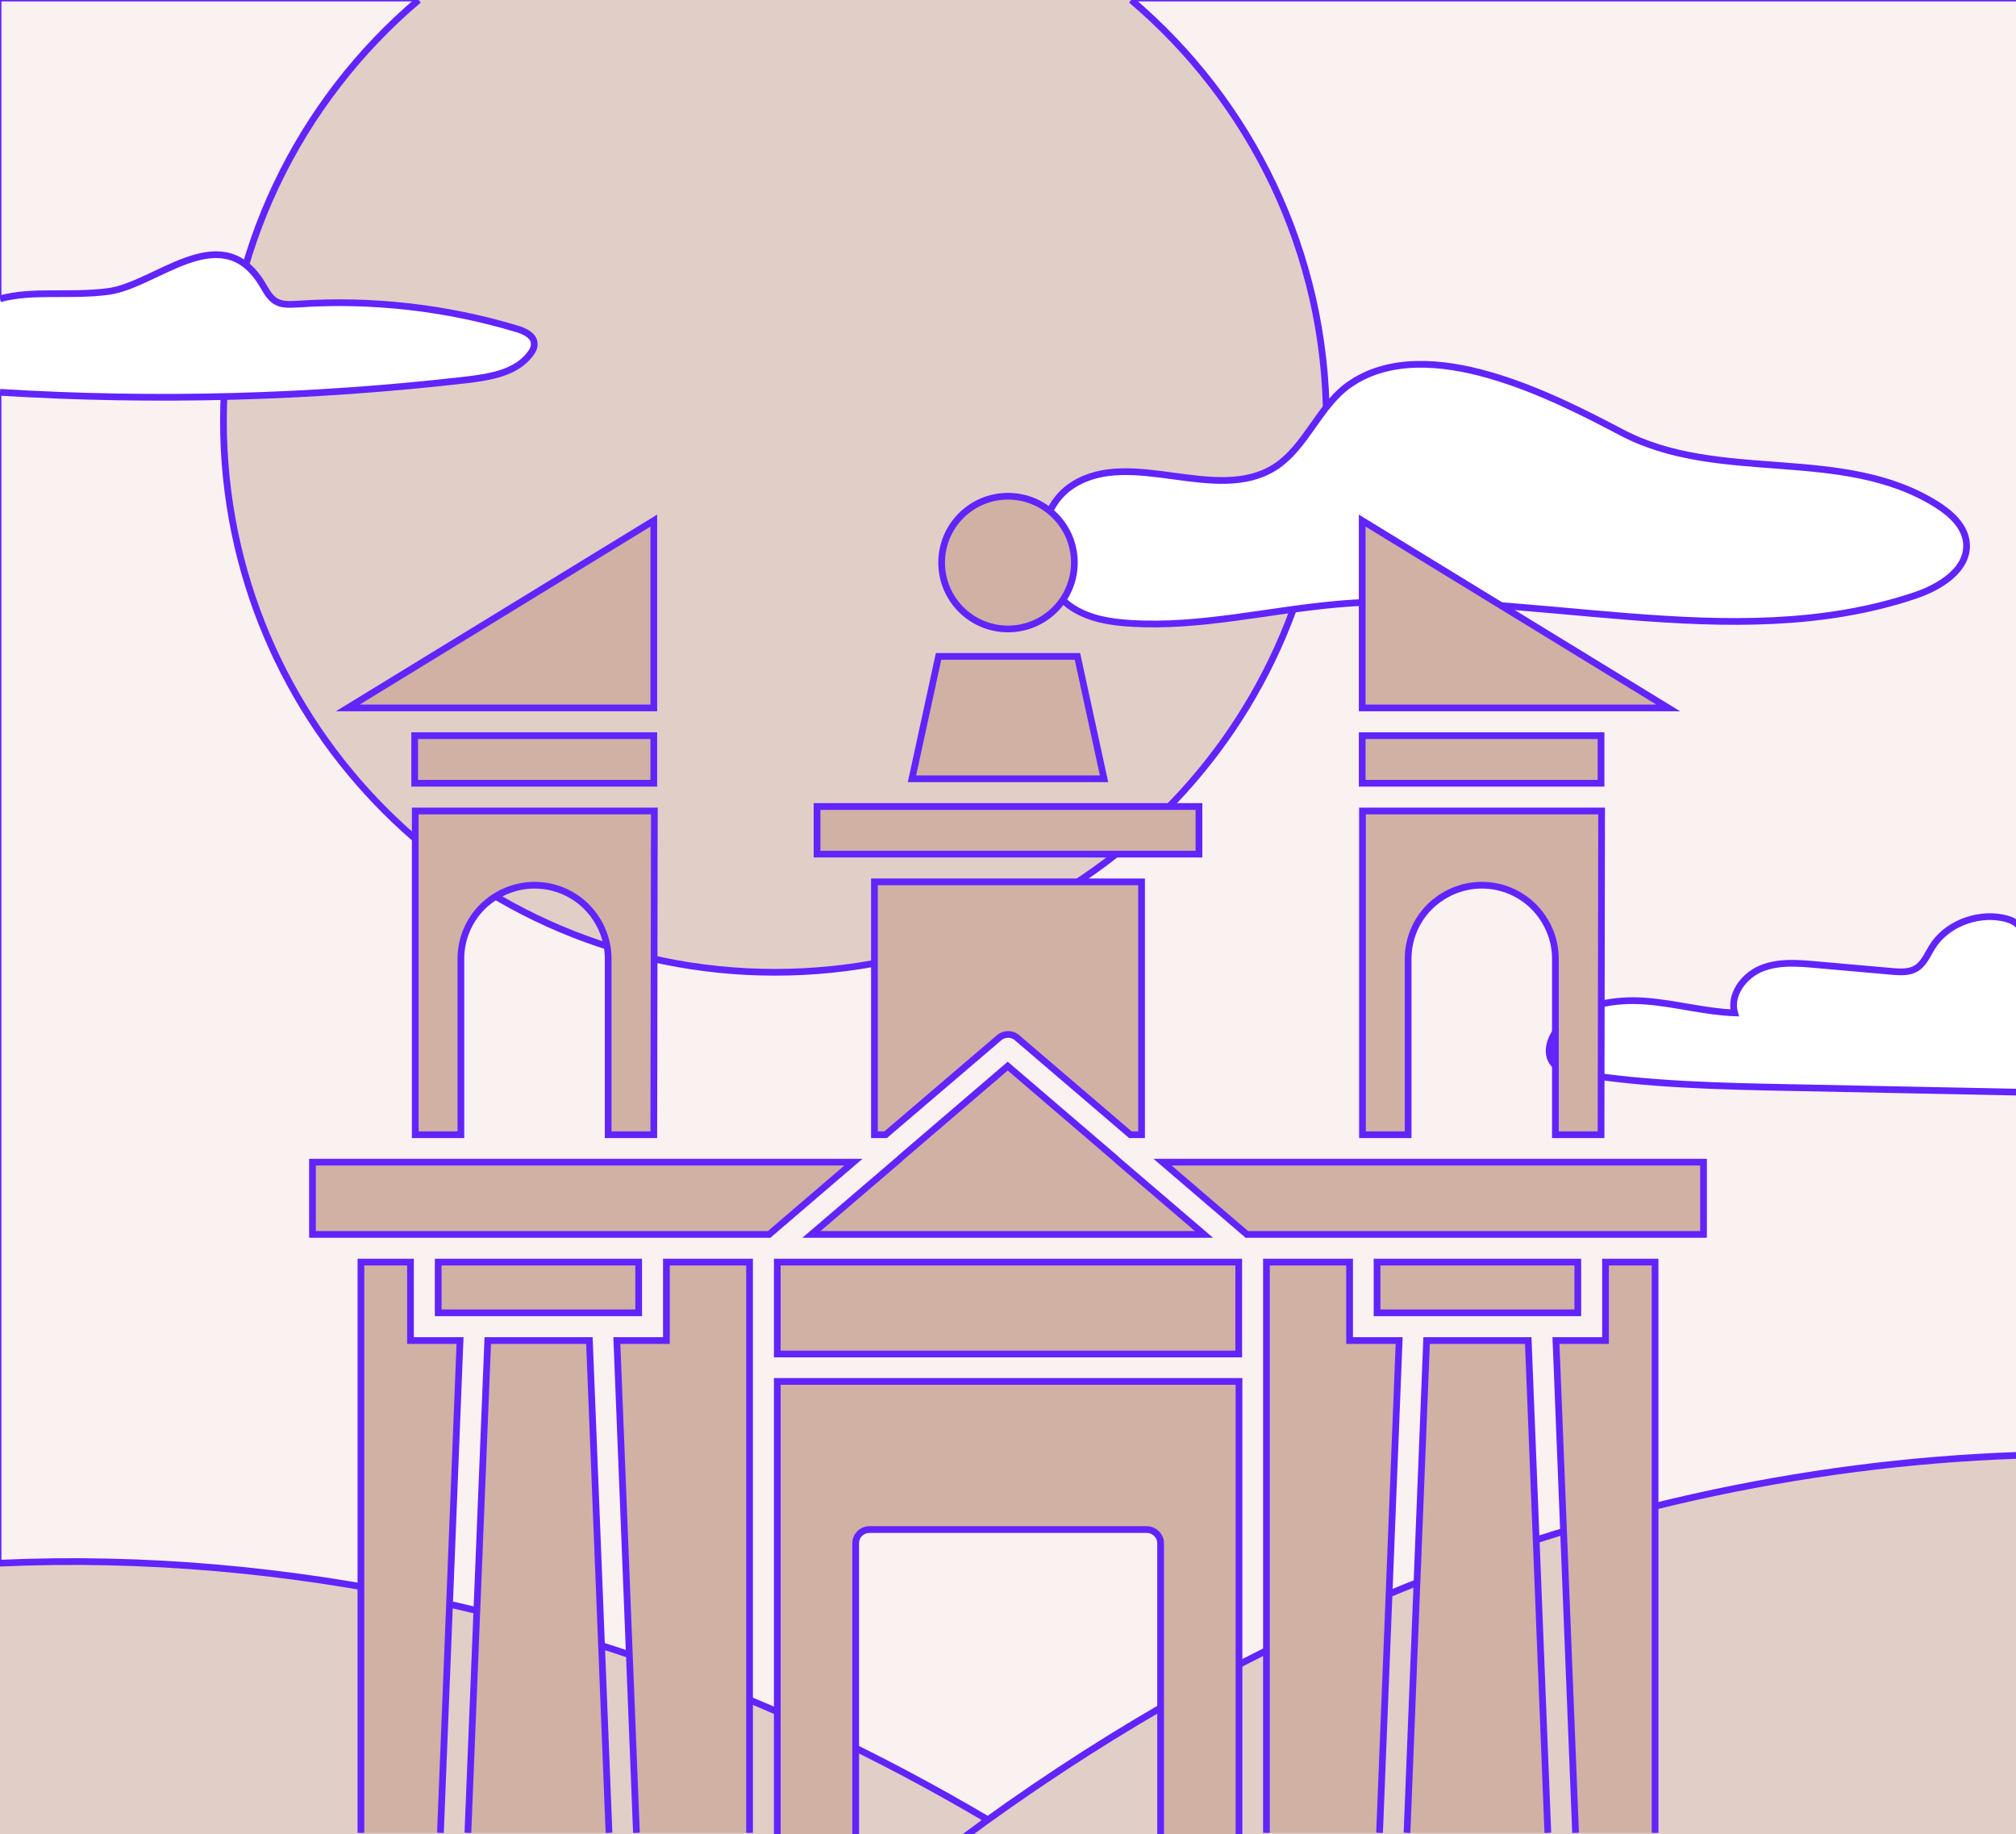 <svg viewBox="0 0 720 655" xmlns="http://www.w3.org/2000/svg"><rect x="0" y="0" width="720" height="655" fill="#333333" stroke="none"/><g stroke="#6124fc" stroke-miterlimit="10"><path d="m0 0h720.7v654.5h-720.7z" fill="#faf1f1"/><g stroke-width="2.4"><path d="m360.6 654.5c-19.6-11.9-39.7-22.9-60.4-32.9-93-44.8-197.3-68-300.2-63.4-1 0-2.1 0-3.1.2v98.5h367.4c-1.3-.9-2.5-1.7-3.7-2.4z" fill="#e1cec6"/><path d="m723.7 657.5v-137.8c-1 0-2 0-3 0-77.6 2.7-155 20.2-226.5 50.3-53.9 22.8-104.7 52.4-151.6 87.3h381.1zm-319.7-657.5c42.6 36.1 69.7 90.1 69.7 150.3 0 108.8-88.2 196.9-196.9 196.9s-197-88.1-197-196.9c0-60.3 27.1-114.2 69.7-150.3" fill="#e1cec6"/><path d="m721.3 330.9c-1.1-1.4-3-2.6-6.4-3.2-9.2-1.7-19.8 2.4-24.8 10.4-1.8 2.9-3.1 6.3-6.1 7.9-2.4 1.3-5.3 1.1-8.1.9-9-.8-18.1-1.6-27.1-2.4-6.7-.6-13.7-1.2-19.9 1.4s-11.2 9.4-9.4 15.8c-10.7-.4-21.1-3.4-31.8-4.2s-22.3 1-30 8.4c-3.8 3.7-6.3 10.1-2.7 14.1 1.9 2.1 5 2.8 7.8 3.2 25.8 4.2 52 4.7 78.1 5.2 26.5.5 53.1 1.1 79.6 1.6" fill="#fff"/><path d="m0 106.7c11.7-3.2 24.6-.8 38.6-2.6 17-2.2 39.6-25.9 54.3-3.8 1.7 2.5 2.9 5.7 5.6 7.3 2.3 1.4 5.2 1.1 7.8 1 26.3-1.8 52.9 1.2 78.2 8.8 2.8.8 6.2 2.4 6.3 5.3.1 1.4-.6 2.7-1.5 3.8-5 6.6-14.1 8.1-22.3 9.1-55.3 6.4-111.3 7.9-167 4.5" fill="#fff"/><path d="m482.7 136.8c-11.5 7.5-16 22.8-27.5 30.1-20.9 13.1-51.1-6.9-71.9 6.2-14.8 9.2-15 34.4-.3 43.9 6.2 4 13.7 5.2 21 5.6 24.5 1.5 48.7-4.6 73.1-6.8 69-6.2 140.9 18.9 206.7-3.1 9-3 19.3-9.3 18.5-18.8-.5-5.9-5.4-10.4-10.4-13.6-33.9-21.4-77.7-7.4-112.8-25.9-24.5-12.9-68.9-35.7-96.4-17.6z" fill="#fff"/><g fill="#d0b1a4"><circle cx="360" cy="200.9" r="23.7"/><path d="m325.7 278.1h68.6l-9.5-43.7h-49.6zm102.5 9.9h-136.4v17h136.4zm-304-35.2h109.3v-66.9zm109.3 26.9h-85.4v-17h85.4zm253-26.9h109.3l-109.3-66.9zm85.3 26.9h-85.3v-17h85.3zm-294.2 171v32.8h164.8v-32.8zm294.2-45.5h-16.3v-62.8c0-7.3-3-13.8-7.7-18.6-4.8-4.8-11.4-7.7-18.6-7.7s-13.8 3-18.6 7.7c-4.8 4.8-7.7 11.4-7.7 18.6v62.8h-16.3v-115.6h85.4zm-338.3 0h-16.3v-62.8c0-7.3-3-13.8-7.7-18.6-4.8-4.8-11.4-7.7-18.6-7.7s-13.8 3-18.6 7.7c-4.8 4.8-7.7 11.4-7.7 18.6v62.8h-16.3v-115.6h85.4zm82.8 0h-4v-90.3h95.4v90.3h-4l-40.2-34.4c-1.8-1.8-4.7-1.9-6.7-.2z"/><path d="m321 414.1c.2-.1.4-.3.5-.5l38.4-32.9 38.4 32.9.5.5 31.2 26.7h-140.2zm-48.4 26.7h-161v-25.8h193.2l-30.1 25.8zm290.1 213.7-7-175.8h17.7v-28h17.7v203.8m-88.6 0 7-175.8h36.3l7 175.8m-100.5 0v-203.8h29.7v28h17.7l-7 175.8"/><path d="m563.5 450.7v18.1h-71.7v-18.1zm-336.2 203.8-7-175.8h17.7v-28h29.7v203.8m-100.6 0 7.1-175.8h36.3l7 175.8m-88.6 0v-203.8h17.7v28h17.7l-7 175.8"/><path d="m228.1 450.7v18.1h-71.6v-18.1zm368-9.9h-150.8l-30.1-25.8h193.2v25.8zm-181.6 110.3v106.2h28v-164h-164.9v164.1h28v-106.3c0-2.7 2.2-4.9 4.9-4.9h99.1c2.6 0 4.9 2.2 4.9 4.9z"/></g></g></g></svg>
